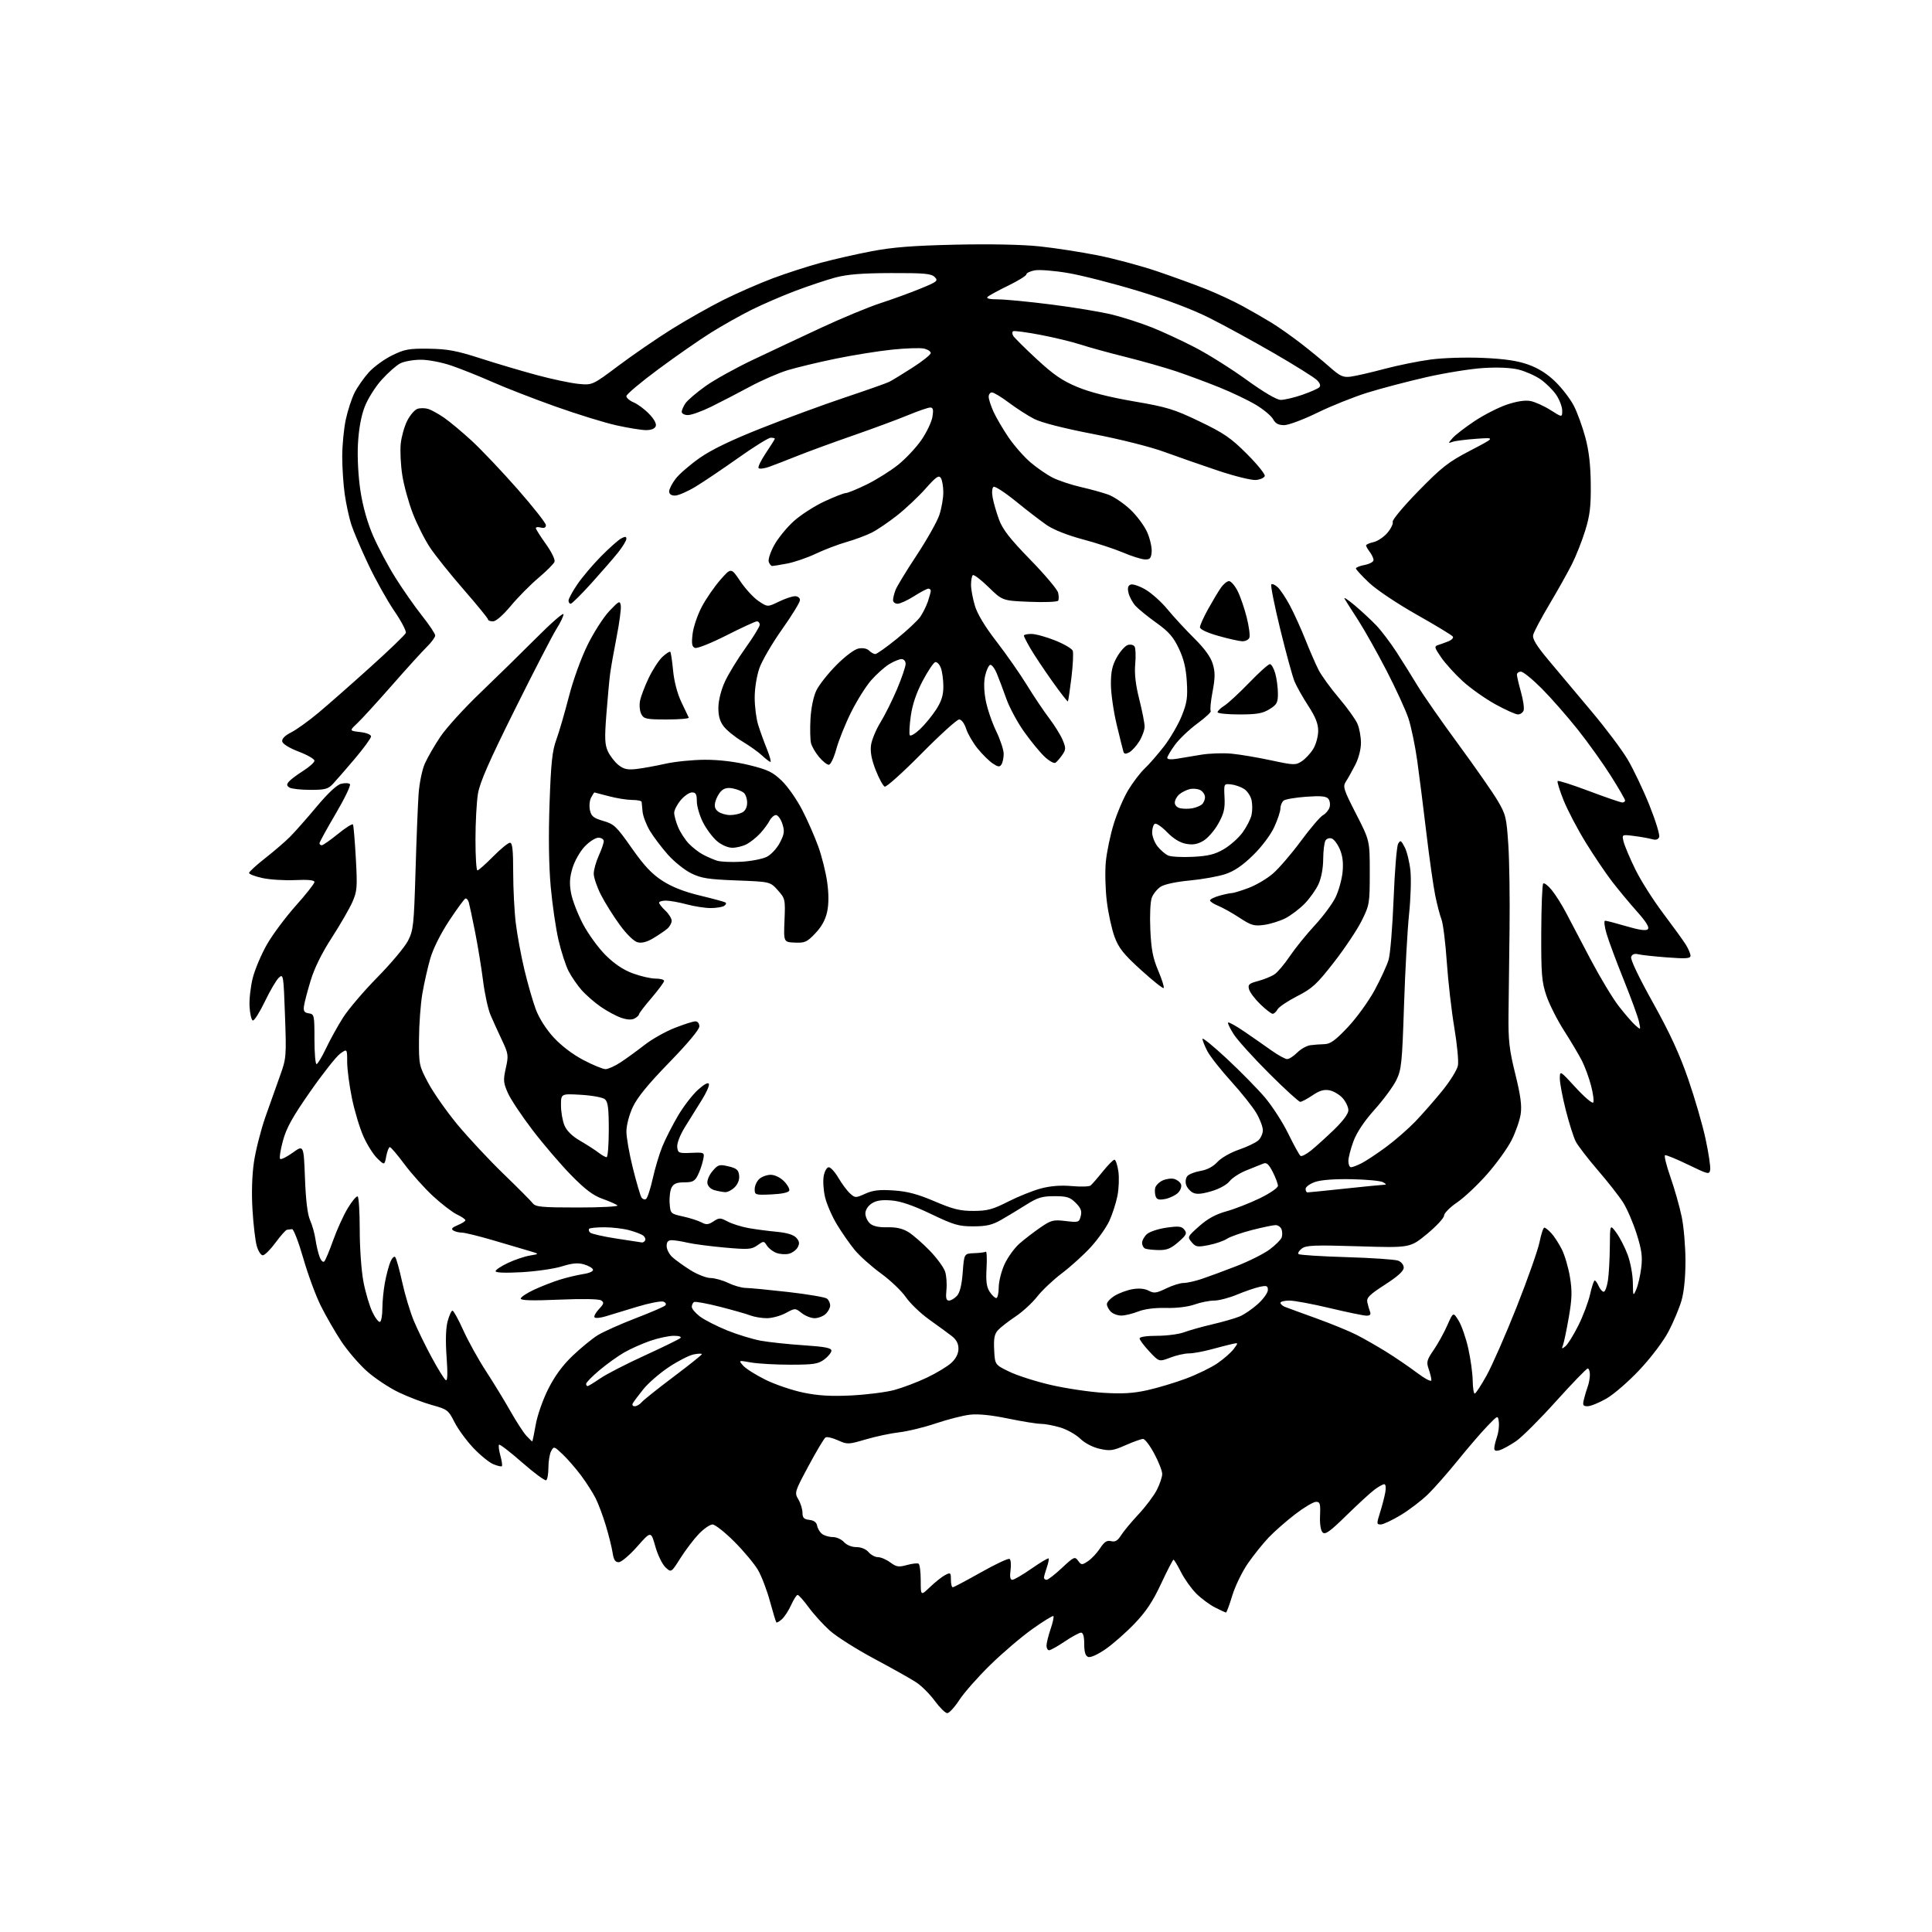 <?xml version="1.0" encoding="UTF-8" standalone="no"?>
<svg 
  version="1.1" 
  xmlns="http://www.w3.org/2000/svg" 
  xmlns:xlink="http://www.w3.org/1999/xlink" 
  xmlns:svg="http://www.w3.org/2000/svg"
  xmlns:rdf="http://www.w3.org/1999/02/22-rdf-syntax-ns#"
  xmlns:cc="http://creativecommons.org/ns#"
  xmlns:dc="http://purl.org/dc/elements/1.1/"
  viewBox="0 0 768 768"
  width="768"
  height="768"
>
<style>svg {background-color: white; }</style>"
<path stroke="none" fill="black" fill-rule="evenodd" d="M376.55,681.00C375.79,681.00 373.57,678.82 371.61,676.15C369.65,673.48 366.35,670.17 364.27,668.80C362.20,667.43 354.69,663.20 347.58,659.41C340.48,655.61 332.51,650.57 329.88,648.21C327.25,645.84 323.46,641.68 321.47,638.95C319.47,636.23 317.49,634.00 317.07,634.00C316.65,634.00 315.50,635.79 314.51,637.97C313.53,640.15 311.88,642.70 310.86,643.63C309.83,644.56 308.82,645.14 308.61,644.91C308.40,644.68 307.25,640.90 306.05,636.50C304.86,632.10 302.72,626.50 301.29,624.06C299.86,621.63 295.63,616.56 291.88,612.81C288.14,609.07 284.24,606.00 283.24,606.00C282.23,606.00 279.79,607.69 277.81,609.75C275.83,611.81 272.54,616.13 270.51,619.34C266.82,625.18 266.82,625.18 264.52,623.02C263.26,621.83 261.45,618.10 260.50,614.72C258.78,608.58 258.78,608.58 253.29,614.79C250.27,618.21 246.97,621.00 245.95,621.00C244.57,621.00 243.94,620.03 243.52,617.25C243.21,615.19 242.01,610.35 240.85,606.50C239.70,602.65 237.85,597.71 236.74,595.52C235.63,593.34 233.04,589.29 230.98,586.52C228.91,583.76 225.64,579.99 223.70,578.14C220.29,574.89 220.15,574.85 219.09,576.83C218.49,577.95 218.00,580.90 218.00,583.38C218.00,585.85 217.61,588.13 217.12,588.42C216.64,588.72 212.34,585.55 207.57,581.37C202.80,577.18 198.67,574.00 198.38,574.29C198.09,574.58 198.32,576.52 198.90,578.60C199.48,580.68 199.75,582.59 199.50,582.83C199.26,583.07 197.72,582.71 196.08,582.03C194.44,581.35 190.87,578.44 188.15,575.57C185.43,572.69 182.06,568.08 180.66,565.32C178.24,560.54 177.81,560.21 171.81,558.56C168.34,557.60 162.35,555.32 158.50,553.48C154.65,551.64 148.94,547.84 145.81,545.04C142.68,542.24 138.12,536.92 135.67,533.22C133.23,529.52 129.59,523.21 127.58,519.19C125.56,515.18 122.41,506.63 120.56,500.19C118.71,493.76 116.70,488.55 116.10,488.60C115.49,488.65 114.59,488.77 114.09,488.85C113.58,488.93 111.52,491.25 109.50,494.00C107.48,496.75 105.21,499.00 104.46,499.00C103.71,499.00 102.63,497.31 102.05,495.25C101.48,493.19 100.72,486.74 100.37,480.92C99.96,474.29 100.18,467.19 100.95,461.92C101.63,457.29 103.68,449.23 105.50,444.00C107.33,438.77 109.97,431.35 111.36,427.50C113.80,420.74 113.87,419.93 113.29,403.73C112.72,387.62 112.62,387.03 110.88,388.61C109.88,389.51 107.36,393.79 105.28,398.12C103.20,402.44 101.05,405.84 100.50,405.66C99.95,405.49 99.36,403.01 99.20,400.15C99.03,397.30 99.61,392.16 100.48,388.73C101.36,385.30 103.89,379.32 106.11,375.44C108.33,371.55 113.49,364.63 117.57,360.05C121.66,355.48 125.00,351.23 125.00,350.62C125.00,349.86 122.50,349.61 117.25,349.85C112.99,350.04 107.14,349.67 104.25,349.02C101.36,348.38 99.00,347.48 99.00,347.02C99.00,346.56 101.89,343.91 105.42,341.13C108.96,338.36 113.40,334.54 115.29,332.64C117.18,330.75 121.92,325.38 125.82,320.72C130.31,315.34 133.88,312.00 135.59,311.57C137.08,311.19 138.65,311.25 139.10,311.70C139.54,312.14 137.00,317.44 133.45,323.46C129.90,329.49 127.00,334.77 127.00,335.21C127.00,335.64 127.41,336.00 127.91,336.00C128.41,336.00 131.31,333.97 134.35,331.50C137.39,329.02 140.07,327.33 140.31,327.75C140.55,328.16 141.06,334.21 141.45,341.19C142.09,352.82 141.97,354.28 140.03,358.67C138.86,361.30 135.18,367.67 131.85,372.81C127.91,378.89 124.97,384.86 123.47,389.84C122.19,394.05 121.00,398.62 120.82,400.00C120.57,401.95 120.99,402.57 122.75,402.82C124.91,403.13 125.00,403.53 125.00,413.07C125.00,418.53 125.37,423.00 125.82,423.00C126.27,423.00 127.95,420.21 129.57,416.80C131.18,413.40 134.23,407.88 136.34,404.55C138.45,401.22 144.60,394.00 150.01,388.50C155.42,383.00 160.89,376.48 162.17,374.00C164.32,369.82 164.53,367.87 165.17,346.50C165.54,333.85 166.09,319.99 166.39,315.71C166.70,311.32 167.79,306.00 168.88,303.54C169.95,301.13 172.73,296.31 175.07,292.83C177.41,289.35 184.50,281.55 190.82,275.50C197.14,269.45 207.19,259.60 213.16,253.62C219.12,247.63 224.00,243.38 224.00,244.17C224.00,244.96 222.73,247.61 221.18,250.05C219.63,252.50 212.20,266.89 204.67,282.03C194.42,302.62 190.72,311.07 189.99,315.53C189.45,318.81 189.01,327.01 189.01,333.75C189.00,340.49 189.35,346.00 189.78,346.00C190.22,346.00 193.01,343.52 196.00,340.50C198.99,337.47 202.01,335.00 202.72,335.00C203.69,335.00 204.00,337.85 204.00,346.78C204.00,353.25 204.47,362.37 205.04,367.03C205.61,371.69 207.15,380.00 208.46,385.50C209.77,391.00 211.81,398.09 212.99,401.25C214.29,404.73 217.07,409.11 220.05,412.36C223.06,415.65 227.62,419.13 231.87,421.36C235.68,423.36 239.65,425.00 240.70,425.00C241.74,425.00 244.48,423.76 246.77,422.25C249.06,420.74 253.32,417.64 256.22,415.38C259.12,413.11 264.50,410.07 268.17,408.63C271.84,407.18 275.55,406.00 276.42,406.00C277.34,406.00 278.00,406.85 278.00,408.02C278.00,409.26 273.33,414.84 266.04,422.34C257.67,430.94 253.32,436.26 251.55,440.06C250.09,443.19 249.02,447.32 249.01,449.78C249.00,452.13 250.16,458.69 251.58,464.35C252.99,470.00 254.52,475.22 254.97,475.94C255.41,476.67 256.23,476.98 256.79,476.63C257.34,476.29 258.55,472.63 259.47,468.51C260.38,464.38 262.12,458.61 263.32,455.68C264.52,452.76 267.28,447.32 269.47,443.60C271.65,439.88 275.22,435.23 277.41,433.25C279.93,430.97 281.54,430.11 281.80,430.90C282.03,431.58 280.74,434.47 278.94,437.32C277.14,440.17 274.14,444.98 272.29,448.00C270.28,451.28 269.04,454.51 269.21,456.00C269.48,458.35 269.82,458.49 274.82,458.28C280.15,458.05 280.15,458.05 279.45,461.28C279.07,463.05 278.13,465.74 277.35,467.25C276.18,469.55 275.30,470.00 272.01,470.00C269.07,470.00 267.79,470.52 266.98,472.04C266.38,473.16 266.03,475.96 266.19,478.27C266.50,482.43 266.54,482.47 271.52,483.57C274.28,484.18 277.57,485.24 278.84,485.91C280.73,486.93 281.57,486.86 283.61,485.52C285.90,484.02 286.33,484.02 289.29,485.59C291.06,486.52 294.75,487.68 297.50,488.17C300.25,488.67 305.29,489.33 308.70,489.65C312.84,490.04 315.44,490.82 316.53,492.03C317.78,493.41 317.91,494.29 317.11,495.80C316.53,496.88 314.95,498.05 313.60,498.39C312.24,498.73 310.00,498.57 308.60,498.04C307.20,497.51 305.52,496.20 304.85,495.14C303.68,493.26 303.57,493.25 301.07,495.03C298.75,496.68 297.48,496.77 288.00,495.92C282.23,495.40 275.61,494.54 273.31,493.99C271.00,493.45 268.19,493.00 267.06,493.00C265.57,493.00 265.00,493.65 265.00,495.33C265.00,496.60 266.01,498.58 267.25,499.72C268.49,500.86 271.73,503.19 274.45,504.90C277.17,506.60 280.77,508.02 282.45,508.03C284.13,508.05 287.30,508.94 289.50,510.00C291.70,511.06 294.81,511.95 296.40,511.97C298.00,511.98 305.65,512.72 313.40,513.60C321.16,514.49 328.06,515.67 328.75,516.23C329.44,516.79 330.00,518.02 330.00,518.97C330.00,519.91 329.18,521.43 328.17,522.35C327.17,523.26 325.20,524.00 323.81,524.00C322.41,524.00 320.11,523.09 318.69,521.97C316.11,519.94 316.11,519.94 312.32,521.97C310.23,523.09 306.86,524.00 304.83,524.00C302.80,524.00 299.86,523.51 298.32,522.92C296.77,522.32 291.28,520.76 286.12,519.44C280.96,518.12 276.34,517.29 275.87,517.58C275.39,517.88 275.00,518.74 275.00,519.51C275.00,520.27 276.46,522.00 278.25,523.34C280.04,524.69 284.88,527.16 289.00,528.84C293.12,530.51 299.20,532.37 302.50,532.97C305.80,533.56 313.45,534.37 319.50,534.77C327.88,535.33 330.50,535.83 330.50,536.89C330.50,537.66 329.23,539.23 327.69,540.38C325.24,542.21 323.48,542.48 314.19,542.49C308.31,542.49 301.25,542.09 298.50,541.60C293.50,540.70 293.50,540.70 295.44,542.89C296.51,544.09 300.56,546.64 304.44,548.54C308.32,550.44 315.10,552.73 319.50,553.62C325.37,554.82 330.43,555.11 338.50,554.71C344.55,554.40 352.20,553.43 355.50,552.55C358.80,551.66 364.65,549.44 368.50,547.61C372.35,545.78 376.74,543.11 378.25,541.69C380.05,539.99 381.00,538.07 381.00,536.12C381.00,534.06 380.16,532.50 378.25,531.03C376.74,529.87 372.73,526.94 369.35,524.53C365.97,522.12 361.81,518.13 360.11,515.67C358.42,513.20 353.94,508.93 350.16,506.18C346.38,503.43 341.67,499.22 339.70,496.81C337.73,494.41 334.56,489.84 332.65,486.68C330.74,483.51 328.64,478.67 327.98,475.93C327.33,473.19 327.08,469.38 327.44,467.47C327.80,465.53 328.69,464.00 329.45,464.00C330.20,464.00 331.93,465.91 333.30,468.25C334.67,470.59 336.74,473.36 337.89,474.40C339.93,476.25 340.12,476.25 343.96,474.52C347.02,473.14 349.57,472.84 355.21,473.22C360.69,473.58 364.74,474.66 371.50,477.54C378.89,480.70 381.66,481.38 387.00,481.36C392.49,481.35 394.63,480.77 400.75,477.66C404.74,475.63 410.59,473.29 413.75,472.44C417.60,471.42 421.65,471.10 426.00,471.48C429.57,471.80 432.95,471.71 433.50,471.28C434.05,470.85 436.22,468.36 438.32,465.75C440.42,463.14 442.53,461.00 443.01,461.00C443.49,461.00 444.19,463.06 444.56,465.57C444.94,468.08 444.77,472.54 444.18,475.46C443.59,478.39 442.12,482.90 440.91,485.48C439.69,488.05 436.42,492.66 433.63,495.72C430.83,498.78 425.68,503.45 422.18,506.10C418.67,508.75 414.22,512.96 412.28,515.44C410.34,517.93 406.45,521.50 403.63,523.37C400.81,525.25 397.69,527.68 396.70,528.78C395.30,530.33 394.96,532.09 395.20,536.64C395.50,542.50 395.50,542.50 401.22,545.27C404.36,546.80 411.79,549.17 417.72,550.54C423.65,551.91 433.03,553.31 438.57,553.66C446.17,554.13 450.47,553.87 456.10,552.62C460.21,551.71 467.12,549.63 471.46,548.01C475.80,546.39 481.42,543.66 483.93,541.94C486.44,540.22 489.36,537.66 490.41,536.26C492.31,533.71 492.31,533.71 489.91,534.23C488.58,534.52 484.82,535.49 481.54,536.38C478.26,537.27 474.23,538.00 472.57,538.00C470.92,538.00 467.58,538.76 465.15,539.69C460.74,541.37 460.74,541.37 456.87,537.22C454.74,534.94 453.00,532.61 453.00,532.04C453.00,531.42 455.82,531.00 459.98,531.00C463.82,531.00 468.66,530.36 470.73,529.58C472.80,528.81 477.88,527.38 482.00,526.42C486.12,525.46 490.97,524.06 492.77,523.31C494.57,522.57 497.83,520.34 500.02,518.36C502.21,516.38 504.00,513.88 504.00,512.80C504.00,511.11 503.55,510.94 500.75,511.54C498.96,511.92 494.93,513.30 491.78,514.61C488.63,515.93 484.53,517.00 482.66,517.00C480.78,517.00 477.28,517.70 474.88,518.55C472.24,519.49 467.72,520.04 463.50,519.93C459.09,519.82 455.02,520.34 452.50,521.33C450.30,522.20 447.29,522.93 445.82,522.96C444.35,522.98 442.44,522.29 441.57,521.43C440.71,520.56 440.00,519.21 440.00,518.41C440.00,517.62 441.42,516.10 443.17,515.05C444.91,513.99 448.11,512.82 450.28,512.45C452.81,512.03 455.10,512.25 456.64,513.08C458.73,514.19 459.67,514.07 463.56,512.18C466.03,510.98 469.15,510.00 470.49,510.00C471.83,510.00 475.08,509.28 477.72,508.39C480.35,507.51 486.55,505.22 491.50,503.30C496.45,501.38 502.40,498.39 504.73,496.66C507.05,494.92 509.20,492.78 509.50,491.89C509.80,491.01 509.76,489.54 509.42,488.64C509.07,487.74 508.01,487.00 507.05,487.00C506.10,487.00 501.89,487.88 497.70,488.95C493.52,490.02 489.03,491.59 487.73,492.44C486.43,493.30 483.14,494.42 480.43,494.95C475.99,495.82 475.32,495.70 473.71,493.80C471.95,491.72 472.01,491.60 476.71,487.42C480.07,484.44 483.29,482.68 487.50,481.52C490.80,480.61 496.76,478.28 500.75,476.35C504.81,474.38 508.00,472.19 508.00,471.37C508.00,470.57 507.07,468.10 505.94,465.88C504.36,462.79 503.48,462.00 502.19,462.54C501.26,462.94 498.30,464.12 495.60,465.18C492.91,466.24 489.84,468.20 488.79,469.54C487.66,470.98 484.66,472.63 481.48,473.55C477.51,474.70 475.57,474.84 474.11,474.06C473.02,473.48 471.84,472.08 471.49,470.95C471.13,469.83 471.35,468.29 471.97,467.53C472.60,466.77 474.96,465.84 477.22,465.46C479.86,465.02 482.25,463.75 483.94,461.91C485.40,460.30 489.14,458.16 492.46,457.02C495.70,455.90 499.18,454.24 500.18,453.34C501.18,452.43 502.00,450.60 502.00,449.27C502.00,447.94 500.84,444.88 499.42,442.46C498.00,440.04 493.46,434.33 489.33,429.78C485.20,425.23 480.96,419.83 479.91,417.79C478.86,415.75 478.00,413.57 478.00,412.95C478.00,412.34 482.39,415.92 487.75,420.91C493.11,425.91 499.89,432.81 502.82,436.25C505.74,439.69 509.94,446.21 512.15,450.74C514.36,455.27 516.54,459.21 517.00,459.50C517.46,459.78 519.33,458.81 521.17,457.33C523.00,455.86 527.09,452.16 530.25,449.11C533.87,445.62 536.00,442.74 536.00,441.34C536.00,440.11 534.99,437.96 533.75,436.55C532.51,435.15 530.15,433.74 528.50,433.42C526.28,433.00 524.52,433.52 521.71,435.43C519.62,436.84 517.44,438.00 516.86,438.00C516.29,438.00 510.74,432.94 504.54,426.75C498.34,420.56 492.01,413.58 490.49,411.23C488.96,408.88 487.93,406.74 488.19,406.48C488.46,406.21 491.34,407.81 494.59,410.03C497.84,412.25 502.69,415.62 505.36,417.53C508.04,419.44 510.87,421.00 511.66,421.00C512.45,421.00 514.25,419.84 515.67,418.42C517.09,417.00 519.43,415.68 520.88,415.49C522.32,415.29 524.85,415.11 526.49,415.07C528.84,415.01 530.83,413.57 535.80,408.30C539.28,404.61 544.07,397.98 546.47,393.55C548.86,389.12 551.35,383.70 552.00,381.50C552.65,379.30 553.54,368.44 553.98,357.37C554.41,346.29 555.22,336.43 555.77,335.44C556.67,333.85 556.94,333.99 558.40,336.80C559.29,338.53 560.31,342.70 560.66,346.07C561.02,349.43 560.77,357.20 560.13,363.34C559.48,369.48 558.58,385.81 558.12,399.62C557.37,422.55 557.11,425.15 555.09,429.32C553.87,431.83 550.00,437.10 546.48,441.02C542.36,445.62 539.36,450.09 538.04,453.61C536.92,456.62 536.00,460.18 536.00,461.54C536.00,462.89 536.47,464.00 537.05,464.00C537.63,464.00 539.54,463.27 541.30,462.37C543.06,461.48 547.42,458.58 551.00,455.94C554.58,453.30 559.80,448.74 562.61,445.82C565.42,442.89 570.26,437.38 573.35,433.57C576.45,429.76 579.24,425.25 579.55,423.56C579.87,421.87 579.22,415.09 578.11,408.49C577.00,401.90 575.66,390.20 575.13,382.50C574.60,374.80 573.66,367.16 573.02,365.52C572.39,363.89 571.27,359.61 570.54,356.02C569.80,352.44 568.23,341.40 567.05,331.50C565.88,321.60 564.23,308.56 563.39,302.51C562.55,296.47 560.96,288.82 559.86,285.51C558.75,282.21 554.82,273.65 551.12,266.49C547.42,259.34 542.35,250.34 539.87,246.49C537.38,242.65 534.95,238.82 534.47,238.00C533.99,237.18 535.82,238.37 538.55,240.66C541.27,242.96 545.14,246.56 547.15,248.66C549.15,250.77 552.75,255.53 555.15,259.23C557.54,262.93 561.30,268.94 563.50,272.59C565.70,276.24 572.98,286.70 579.69,295.82C586.39,304.95 593.44,315.05 595.34,318.28C598.57,323.73 598.86,324.95 599.58,335.82C600.00,342.24 600.22,357.18 600.07,369.00C599.93,380.82 599.74,396.12 599.66,403.00C599.54,413.66 599.94,417.18 602.35,426.93C604.46,435.46 605.00,439.51 604.49,442.89C604.12,445.39 602.49,450.04 600.88,453.24C599.27,456.43 594.87,462.54 591.11,466.80C587.35,471.07 581.98,476.12 579.16,478.03C576.35,479.94 574.04,482.28 574.03,483.23C574.01,484.18 570.97,487.45 567.27,490.51C560.54,496.06 560.54,496.06 540.02,495.42C522.50,494.88 519.21,495.01 517.50,496.31C516.40,497.15 515.81,498.14 516.18,498.51C516.55,498.88 525.10,499.43 535.18,499.73C545.25,500.03 554.51,500.66 555.75,501.12C557.03,501.59 558.00,502.79 558.00,503.91C558.00,505.25 555.64,507.39 550.53,510.68C544.37,514.66 543.15,515.88 543.53,517.66C543.78,518.84 544.27,520.53 544.60,521.41C545.04,522.54 544.63,523.00 543.21,523.00C542.11,523.00 535.57,521.65 528.66,520.00C521.76,518.35 514.51,517.00 512.55,517.00C510.60,517.00 509.00,517.40 509.00,517.89C509.00,518.38 509.79,519.10 510.75,519.49C511.71,519.87 517.30,521.92 523.16,524.03C529.03,526.15 536.23,529.09 539.16,530.58C542.10,532.07 547.42,535.11 551.00,537.33C554.58,539.55 560.09,543.31 563.25,545.68C566.59,548.18 569.00,549.42 569.00,548.64C569.00,547.90 568.51,545.90 567.92,544.20C566.96,541.44 567.18,540.60 569.89,536.66C571.57,534.22 574.01,529.81 575.31,526.86C577.68,521.50 577.68,521.50 579.83,524.99C581.01,526.91 582.73,531.86 583.65,535.99C584.58,540.12 585.37,545.86 585.42,548.74C585.46,551.63 585.82,553.99 586.22,553.99C586.61,554.00 588.74,550.74 590.96,546.75C593.17,542.76 598.55,530.50 602.91,519.50C607.27,508.50 611.35,496.91 611.99,493.75C612.62,490.59 613.48,488.00 613.90,488.00C614.31,488.00 615.58,489.01 616.71,490.25C617.85,491.49 619.71,494.37 620.86,496.66C622.01,498.95 623.46,503.90 624.08,507.66C624.99,513.22 624.91,516.20 623.63,523.60C622.76,528.61 621.73,533.56 621.34,534.60C620.71,536.27 620.82,536.34 622.30,535.14C623.22,534.39 625.52,530.68 627.41,526.91C629.30,523.13 631.40,517.55 632.08,514.52C632.76,511.48 633.59,509.00 633.92,509.00C634.25,509.00 634.97,510.01 635.51,511.25C636.06,512.49 636.95,513.50 637.50,513.50C638.05,513.50 638.80,511.48 639.18,509.00C639.55,506.52 639.89,500.48 639.93,495.56C640.00,486.61 640.00,486.61 642.50,490.00C643.88,491.87 645.90,495.80 647.00,498.73C648.10,501.67 649.04,506.65 649.08,509.79C649.16,515.37 649.19,515.43 650.46,512.50C651.17,510.85 652.05,507.00 652.42,503.95C652.96,499.49 652.60,496.83 650.58,490.45C649.20,486.08 646.78,480.48 645.21,478.00C643.63,475.52 639.11,469.75 635.15,465.17C631.20,460.58 627.26,455.46 626.39,453.79C625.53,452.12 623.74,446.48 622.41,441.25C621.09,436.02 620.02,430.34 620.05,428.62C620.09,425.51 620.11,425.52 626.41,432.38C629.88,436.16 633.00,438.80 633.34,438.26C633.68,437.71 633.29,434.71 632.48,431.60C631.67,428.49 630.05,424.04 628.87,421.72C627.69,419.40 624.49,414.00 621.75,409.72C619.01,405.45 615.84,399.15 614.69,395.72C612.86,390.26 612.62,387.20 612.67,370.71C612.71,360.38 613.06,351.61 613.45,351.22C613.84,350.83 615.37,352.00 616.85,353.82C618.34,355.64 620.89,359.69 622.52,362.81C624.16,365.94 628.54,374.29 632.27,381.36C636.00,388.43 641.01,396.76 643.40,399.86C645.80,402.96 648.77,406.40 650.00,407.50C652.25,409.50 652.25,409.50 651.51,406.09C651.10,404.21 648.39,396.79 645.49,389.59C642.59,382.39 639.51,374.14 638.66,371.25C637.78,368.27 637.53,366.00 638.07,366.00C638.61,366.00 642.41,366.99 646.52,368.20C651.68,369.72 654.32,370.08 655.03,369.37C655.75,368.65 654.42,366.48 650.75,362.37C647.82,359.09 643.36,353.71 640.83,350.43C638.30,347.14 633.58,340.15 630.34,334.89C627.10,329.62 623.15,322.10 621.56,318.15C619.98,314.21 618.91,310.76 619.19,310.47C619.48,310.19 625.12,311.99 631.73,314.48C638.34,316.97 644.26,319.00 644.87,319.00C645.49,319.00 646.00,318.64 646.00,318.20C646.00,317.75 643.46,313.37 640.36,308.45C637.26,303.53 631.33,295.23 627.17,290.00C623.01,284.77 616.60,277.46 612.91,273.75C609.22,270.04 605.49,267.00 604.60,267.00C603.72,267.00 603.00,267.53 603.00,268.18C603.00,268.84 603.73,271.97 604.62,275.15C605.51,278.33 605.98,281.62 605.65,282.46C605.33,283.31 604.32,284.00 603.40,284.00C602.49,284.00 598.43,282.17 594.38,279.94C590.33,277.70 584.51,273.58 581.45,270.78C578.39,267.99 574.54,263.73 572.89,261.34C570.17,257.38 570.06,256.93 571.69,256.41C572.69,256.09 574.54,255.42 575.81,254.91C577.07,254.41 577.85,253.57 577.53,253.05C577.21,252.53 570.77,248.63 563.23,244.37C555.50,240.01 547.20,234.46 544.25,231.67C541.36,228.94 539.00,226.38 539.00,225.97C539.00,225.56 540.58,224.93 542.50,224.57C544.42,224.20 546.00,223.34 546.00,222.65C546.00,221.95 545.34,220.51 544.53,219.44C543.72,218.37 543.05,217.20 543.03,216.83C543.01,216.46 544.34,215.87 545.97,215.51C547.61,215.15 550.11,213.47 551.53,211.79C552.95,210.10 553.89,208.14 553.62,207.44C553.35,206.74 557.93,201.24 563.81,195.23C573.18,185.65 575.74,183.65 584.50,179.09C594.50,173.88 594.50,173.88 586.90,174.42C582.72,174.71 578.44,175.26 577.40,175.64C575.57,176.31 575.58,176.25 577.46,174.10C578.55,172.87 582.47,169.85 586.18,167.38C589.89,164.91 595.66,161.97 599.00,160.84C602.93,159.52 606.23,159.01 608.36,159.41C610.17,159.75 613.75,161.36 616.32,162.99C621.00,165.96 621.00,165.96 621.00,163.21C621.00,161.70 619.92,158.88 618.61,156.94C617.29,155.00 614.48,152.23 612.36,150.77C610.24,149.31 606.32,147.58 603.66,146.92C600.63,146.17 595.39,145.93 589.66,146.29C584.62,146.61 574.42,148.24 567.00,149.93C559.58,151.62 549.05,154.39 543.60,156.08C538.16,157.77 529.18,161.37 523.65,164.07C518.12,166.78 512.19,169.00 510.47,169.00C508.21,169.00 506.99,168.35 506.09,166.66C505.40,165.37 502.36,162.82 499.34,160.99C496.31,159.16 489.71,156.00 484.67,153.97C479.63,151.94 471.90,149.07 467.50,147.59C463.10,146.12 454.10,143.56 447.50,141.91C440.90,140.27 432.78,138.03 429.46,136.95C426.14,135.86 418.94,134.13 413.46,133.09C407.98,132.05 403.16,131.41 402.74,131.67C402.32,131.92 402.32,132.73 402.74,133.46C403.16,134.19 407.35,138.36 412.06,142.72C418.80,148.96 422.24,151.33 428.24,153.83C433.21,155.90 440.98,157.88 450.67,159.54C463.94,161.81 466.70,162.66 476.85,167.53C486.55,172.19 489.30,174.07 495.69,180.47C499.81,184.59 502.99,188.53 502.76,189.23C502.53,189.93 500.97,190.64 499.29,190.80C497.61,190.97 490.89,189.33 484.37,187.15C477.84,184.97 468.19,181.60 462.91,179.67C457.36,177.63 445.41,174.62 434.52,172.52C422.77,170.25 413.99,168.00 411.11,166.53C408.57,165.23 404.06,162.33 401.07,160.08C398.08,157.84 395.05,156.00 394.32,156.00C393.59,156.00 393.01,156.79 393.02,157.75C393.03,158.71 393.90,161.39 394.95,163.70C396.00,166.01 398.67,170.57 400.89,173.84C403.11,177.11 407.04,181.58 409.62,183.79C412.19,185.99 416.21,188.75 418.53,189.91C420.86,191.07 425.85,192.73 429.63,193.60C433.41,194.46 438.30,195.81 440.50,196.60C442.70,197.38 446.66,200.05 449.29,202.52C451.92,204.99 454.98,209.13 456.09,211.71C457.19,214.28 457.96,217.77 457.80,219.45C457.55,222.00 457.09,222.48 455.00,222.37C453.62,222.29 449.74,221.06 446.37,219.62C442.99,218.19 435.80,215.83 430.38,214.39C424.34,212.78 418.80,210.58 416.07,208.71C413.63,207.02 408.10,202.78 403.80,199.27C399.49,195.77 395.51,193.18 394.95,193.53C394.36,193.90 394.21,195.68 394.60,197.83C394.97,199.85 396.11,203.79 397.14,206.58C398.58,210.47 401.48,214.20 409.52,222.45C415.30,228.38 420.28,234.28 420.60,235.56C420.93,236.84 420.94,238.29 420.64,238.78C420.33,239.27 415.23,239.48 409.29,239.23C398.50,238.79 398.50,238.79 392.94,233.37C389.89,230.39 387.08,228.26 386.69,228.64C386.31,229.02 386.00,230.75 386.00,232.49C386.00,234.22 386.68,237.93 387.52,240.74C388.50,244.05 391.52,249.07 396.14,255.04C400.04,260.09 405.49,267.89 408.24,272.37C410.99,276.84 414.97,282.77 417.09,285.55C419.20,288.33 421.60,292.20 422.42,294.15C423.75,297.34 423.74,297.94 422.26,300.10C421.35,301.42 420.14,302.82 419.56,303.21C418.99,303.60 417.00,302.48 415.15,300.71C413.29,298.94 409.64,294.48 407.03,290.79C404.41,287.09 401.27,281.24 400.04,277.79C398.82,274.33 397.11,269.80 396.24,267.72C395.38,265.64 394.19,264.10 393.60,264.30C393.02,264.49 392.13,266.39 391.63,268.51C391.04,271.00 391.11,274.48 391.82,278.33C392.43,281.61 394.30,287.13 395.97,290.58C397.64,294.04 398.99,298.14 398.98,299.69C398.98,301.23 398.58,303.11 398.11,303.86C397.40,304.97 396.80,304.92 394.68,303.53C393.27,302.60 390.58,299.97 388.71,297.67C386.83,295.38 384.75,291.81 384.07,289.75C383.35,287.53 382.20,286.00 381.27,286.00C380.41,286.00 373.67,292.11 366.29,299.58C358.91,307.05 352.34,312.96 351.69,312.70C351.04,312.44 349.43,309.50 348.11,306.15C346.46,301.95 345.89,298.89 346.24,296.25C346.52,294.15 348.21,290.07 349.98,287.18C351.76,284.29 354.74,278.31 356.61,273.89C358.47,269.46 360.00,264.98 360.00,263.92C360.00,262.81 359.31,262.00 358.37,262.00C357.47,262.00 355.23,262.93 353.40,264.06C351.56,265.20 348.36,268.07 346.28,270.44C344.20,272.81 340.63,278.52 338.33,283.12C336.04,287.73 333.39,294.31 332.45,297.75C331.49,301.27 330.18,304.00 329.46,304.00C328.75,304.00 327.01,302.62 325.59,300.92C324.16,299.23 322.73,296.75 322.39,295.42C322.06,294.09 321.96,289.73 322.18,285.75C322.42,281.43 323.36,276.88 324.50,274.50C325.55,272.30 329.13,267.76 332.45,264.41C336.01,260.83 339.65,258.10 341.31,257.79C343.00,257.47 344.66,257.80 345.49,258.63C346.24,259.38 347.34,260.00 347.94,260.00C348.53,260.00 352.37,257.28 356.47,253.96C360.57,250.64 364.77,246.70 365.81,245.21C366.85,243.72 368.21,240.97 368.85,239.10C369.48,237.23 370.00,235.32 370.00,234.85C370.00,234.38 369.57,234.00 369.03,234.00C368.50,234.00 365.94,235.35 363.34,237.00C360.74,238.65 357.80,240.00 356.80,240.00C355.81,240.00 355.00,239.35 355.00,238.57C355.00,237.78 355.44,235.97 355.98,234.54C356.52,233.12 360.30,226.90 364.38,220.73C368.46,214.55 372.52,207.35 373.40,204.72C374.28,202.08 374.99,198.03 374.98,195.72C374.98,193.40 374.53,190.82 373.99,190.00C373.19,188.78 372.08,189.55 367.98,194.18C365.21,197.31 360.15,202.09 356.73,204.80C353.30,207.51 348.70,210.64 346.50,211.74C344.30,212.84 339.80,214.52 336.50,215.46C333.20,216.40 327.73,218.49 324.34,220.09C320.95,221.70 315.82,223.46 312.95,224.01C310.08,224.55 307.39,225.00 306.97,225.00C306.55,225.00 305.94,224.28 305.60,223.40C305.26,222.52 306.20,219.56 307.71,216.80C309.20,214.05 312.69,209.75 315.46,207.24C318.23,204.73 323.73,201.18 327.68,199.34C331.64,197.50 335.47,196.00 336.21,196.00C336.95,196.00 340.69,194.47 344.53,192.59C348.36,190.71 353.98,187.19 357.01,184.77C360.04,182.34 364.21,177.89 366.29,174.87C368.36,171.86 370.33,167.73 370.66,165.70C371.13,162.82 370.93,162.00 369.77,162.00C368.95,162.00 364.95,163.38 360.89,165.06C356.82,166.74 347.05,170.36 339.17,173.10C331.29,175.84 321.39,179.46 317.17,181.15C312.95,182.84 307.82,184.82 305.78,185.56C303.73,186.29 301.82,186.51 301.53,186.04C301.24,185.58 302.58,182.86 304.50,180.00C306.43,177.14 308.00,174.62 308.00,174.40C308.00,174.18 307.27,174.00 306.39,174.00C305.50,174.00 299.68,177.62 293.45,182.04C287.21,186.46 279.53,191.63 276.37,193.54C273.20,195.44 269.58,197.00 268.31,197.00C266.83,197.00 266.00,196.41 266.00,195.34C266.00,194.43 267.16,192.17 268.57,190.32C269.98,188.47 274.26,184.76 278.08,182.08C282.86,178.73 290.59,174.99 302.77,170.17C312.52,166.30 327.48,160.81 336.00,157.96C344.52,155.11 352.40,152.33 353.50,151.78C354.60,151.23 358.76,148.69 362.74,146.14C366.72,143.59 369.98,140.97 369.99,140.33C369.99,139.69 368.76,138.89 367.25,138.56C365.74,138.23 360.02,138.42 354.55,138.99C349.08,139.56 339.00,141.18 332.16,142.59C325.31,144.00 316.74,146.06 313.11,147.16C309.47,148.26 302.68,151.23 298.00,153.76C293.32,156.28 286.45,159.84 282.72,161.67C279.00,163.50 274.83,165.00 273.47,165.00C272.11,165.00 271.00,164.43 271.00,163.72C271.00,163.02 271.69,161.45 272.54,160.24C273.39,159.03 276.95,155.99 280.46,153.49C283.97,150.99 292.39,146.31 299.17,143.09C305.95,139.87 318.25,134.09 326.50,130.25C334.75,126.41 345.32,122.03 350.00,120.51C354.68,119.00 361.80,116.40 365.84,114.75C372.60,111.98 373.04,111.62 371.55,110.12C370.18,108.76 367.41,108.51 354.21,108.55C342.55,108.59 336.83,109.05 332.00,110.34C328.43,111.30 321.23,113.71 316.00,115.69C310.77,117.67 302.95,121.06 298.60,123.23C294.26,125.40 287.06,129.45 282.60,132.24C278.15,135.02 268.76,141.55 261.75,146.74C254.74,151.93 249.00,156.75 249.00,157.46C249.00,158.18 250.29,159.29 251.87,159.95C253.45,160.60 256.21,162.65 258.00,164.50C260.04,166.60 261.04,168.46 260.66,169.43C260.28,170.42 258.85,170.99 256.78,170.98C254.98,170.97 249.68,170.11 245.00,169.07C240.32,168.03 229.44,164.67 220.82,161.60C212.19,158.53 200.94,154.16 195.82,151.89C190.69,149.62 183.38,146.69 179.57,145.38C175.64,144.03 170.33,143.00 167.28,143.00C164.32,143.00 160.63,143.66 159.08,144.46C157.53,145.26 154.20,148.21 151.68,151.01C149.14,153.84 146.14,158.63 144.94,161.80C143.53,165.49 142.60,170.67 142.29,176.50C142.01,181.86 142.41,189.39 143.28,195.12C144.23,201.31 146.01,207.66 148.28,212.91C150.23,217.41 154.22,224.92 157.16,229.60C160.10,234.29 164.86,241.10 167.75,244.74C170.64,248.38 173.00,251.92 173.00,252.62C173.00,253.31 171.49,255.36 169.63,257.19C167.78,259.01 161.53,265.90 155.74,272.50C149.95,279.10 143.78,285.85 142.03,287.50C138.84,290.50 138.84,290.50 143.17,291.00C145.69,291.29 147.50,292.02 147.50,292.75C147.50,293.43 144.57,297.44 141.00,301.66C137.43,305.87 133.51,310.38 132.30,311.66C130.40,313.67 129.13,314.00 123.30,313.98C119.56,313.98 115.85,313.56 115.06,313.06C113.94,312.35 113.89,311.84 114.82,310.72C115.47,309.93 118.03,308.01 120.50,306.44C122.98,304.88 125.00,303.06 125.00,302.39C125.00,301.72 122.19,300.10 118.75,298.79C115.05,297.38 112.38,295.73 112.19,294.76C111.98,293.68 113.23,292.41 115.77,291.12C117.91,290.03 122.79,286.52 126.61,283.32C130.43,280.12 139.69,271.98 147.18,265.22C154.68,258.47 161.04,252.35 161.32,251.62C161.60,250.89 159.54,246.96 156.76,242.90C153.97,238.83 149.34,230.55 146.47,224.50C143.60,218.45 140.53,211.25 139.64,208.50C138.76,205.75 137.59,200.35 137.04,196.50C136.49,192.65 136.04,185.90 136.04,181.50C136.04,177.10 136.67,170.51 137.44,166.86C138.22,163.20 139.80,158.34 140.97,156.06C142.13,153.78 144.68,150.14 146.63,147.98C148.58,145.83 152.73,142.81 155.84,141.28C160.85,138.82 162.54,138.51 170.50,138.62C177.93,138.73 181.51,139.40 191.00,142.46C197.32,144.50 207.44,147.50 213.47,149.12C219.51,150.75 226.93,152.31 229.97,152.60C235.50,153.13 235.50,153.13 246.00,145.26C251.78,140.94 261.27,134.42 267.09,130.79C272.92,127.15 282.14,121.94 287.59,119.21C293.04,116.49 301.90,112.61 307.28,110.60C312.66,108.59 321.21,105.83 326.28,104.46C331.35,103.09 340.45,101.02 346.50,99.87C354.80,98.28 362.95,97.64 379.76,97.26C393.42,96.95 406.32,97.21 413.17,97.93C419.31,98.57 429.77,100.19 436.42,101.52C443.06,102.85 453.68,105.70 460.00,107.85C466.32,110.00 475.10,113.19 479.50,114.95C483.90,116.71 490.43,119.74 494.00,121.70C497.57,123.65 502.75,126.63 505.50,128.32C508.25,130.01 513.42,133.65 517.00,136.41C520.58,139.17 525.73,143.39 528.45,145.80C532.75,149.59 533.88,150.11 536.95,149.72C538.90,149.46 544.87,148.10 550.21,146.67C555.55,145.25 563.87,143.56 568.70,142.92C573.67,142.25 582.68,141.98 589.49,142.27C598.14,142.65 603.18,143.39 607.50,144.93C611.56,146.38 615.05,148.58 618.33,151.78C620.99,154.38 624.28,158.68 625.65,161.35C627.01,164.01 629.06,169.64 630.19,173.85C631.63,179.20 632.28,184.81 632.35,192.50C632.44,201.40 632.01,204.93 630.13,210.96C628.86,215.07 626.48,221.07 624.85,224.30C623.22,227.53 619.21,234.68 615.94,240.19C612.66,245.70 609.75,251.18 609.47,252.36C609.08,253.95 610.68,256.57 615.73,262.62C619.45,267.09 627.07,276.16 632.66,282.79C638.24,289.41 644.70,298.01 647.00,301.88C649.30,305.76 653.20,313.94 655.66,320.07C658.12,326.20 659.87,331.89 659.55,332.72C659.16,333.74 658.25,334.02 656.74,333.59C655.51,333.24 652.30,332.66 649.60,332.32C644.70,331.69 644.70,331.69 645.41,334.59C645.80,336.19 647.87,341.10 650.02,345.50C652.16,349.90 657.14,357.77 661.09,363.00C665.03,368.23 669.10,373.85 670.13,375.50C671.15,377.15 671.99,379.13 672.00,379.89C672.00,381.03 670.32,381.16 662.75,380.59C657.66,380.21 652.49,379.65 651.26,379.34C649.76,378.97 648.82,379.31 648.41,380.37C648.04,381.34 651.41,388.42 657.06,398.55C663.74,410.54 667.64,418.97 671.08,428.93C673.70,436.51 676.82,447.24 678.00,452.78C679.19,458.32 680.01,463.80 679.83,464.96C679.51,466.98 679.16,466.90 671.10,463.00C666.49,460.76 662.34,459.06 661.89,459.22C661.44,459.37 662.41,463.31 664.04,467.96C665.67,472.61 667.68,479.68 668.50,483.67C669.33,487.65 670.00,495.58 670.00,501.28C670.00,507.83 669.41,513.63 668.40,517.07C667.53,520.06 665.23,525.52 663.30,529.22C661.27,533.10 656.44,539.51 651.85,544.42C647.48,549.09 641.51,554.28 638.58,555.95C635.65,557.63 632.29,559.00 631.11,559.00C629.27,559.00 629.06,558.60 629.63,556.25C629.99,554.74 630.68,552.46 631.15,551.18C631.62,549.91 632.00,547.77 632.00,546.43C632.00,545.10 631.61,544.00 631.14,544.00C630.67,544.00 625.02,549.85 618.58,556.99C612.15,564.14 604.99,571.28 602.69,572.86C600.39,574.43 597.49,576.04 596.25,576.43C594.64,576.93 594.00,576.73 594.00,575.72C594.00,574.94 594.48,572.91 595.07,571.22C595.66,569.53 595.99,566.87 595.81,565.32C595.47,562.50 595.47,562.50 591.14,567.00C588.76,569.48 583.53,575.55 579.53,580.50C575.53,585.45 570.18,591.52 567.65,594.00C565.12,596.47 560.26,600.18 556.85,602.25C553.43,604.31 549.84,606.00 548.87,606.00C547.21,606.00 547.19,605.69 548.59,601.25C549.41,598.64 550.35,595.04 550.67,593.25C551.01,591.36 550.84,590.00 550.27,590.00C549.72,590.00 547.97,590.97 546.38,592.16C544.80,593.34 539.79,597.94 535.26,602.37C528.63,608.87 526.78,610.18 525.76,609.16C524.99,608.38 524.59,605.80 524.74,602.45C524.94,597.74 524.73,597.00 523.14,597.00C522.13,597.00 518.42,599.20 514.90,601.89C511.38,604.59 506.63,608.75 504.35,611.14C502.06,613.54 498.33,618.19 496.06,621.47C493.79,624.75 491.00,630.49 489.86,634.22C488.73,637.95 487.61,641.00 487.36,641.00C487.12,641.00 485.15,640.10 482.99,638.99C480.82,637.89 477.47,635.40 475.53,633.46C473.59,631.52 470.87,627.70 469.48,624.97C468.10,622.23 466.75,620.00 466.49,620.00C466.23,620.00 464.01,624.29 461.56,629.53C458.24,636.65 455.54,640.69 450.93,645.49C447.53,649.03 442.36,653.57 439.43,655.59C436.31,657.74 433.47,659.01 432.56,658.66C431.46,658.24 431.00,656.71 431.00,653.53C431.00,650.55 430.57,649.00 429.74,649.00C429.04,649.00 426.13,650.58 423.28,652.50C420.42,654.42 417.61,656.00 417.04,656.00C416.47,656.00 416.00,655.18 416.00,654.18C416.00,653.18 416.73,650.23 417.61,647.62C418.50,645.02 419.01,642.68 418.75,642.42C418.49,642.16 414.73,644.47 410.39,647.56C406.05,650.65 398.51,657.07 393.64,661.84C388.77,666.60 383.24,672.86 381.36,675.75C379.48,678.64 377.32,681.00 376.55,681.00zM369.75,630.82C371.81,628.85 374.51,626.72 375.75,626.08C377.84,625.01 378.00,625.14 378.00,627.96C378.00,629.63 378.34,630.98 378.75,630.96C379.16,630.94 384.20,628.27 389.95,625.03C395.70,621.78 400.81,619.38 401.32,619.70C401.82,620.01 401.99,622.00 401.71,624.13C401.35,626.80 401.57,628.00 402.42,628.00C403.09,628.00 406.52,626.00 410.04,623.55C413.56,621.10 416.61,619.28 416.83,619.50C417.05,619.72 416.73,621.34 416.12,623.10C415.50,624.86 415.00,626.68 415.00,627.15C415.00,627.62 415.47,628.00 416.04,628.00C416.62,628.00 419.36,625.87 422.14,623.27C426.91,618.81 427.27,618.65 428.56,620.41C429.85,622.17 430.07,622.19 432.47,620.61C433.87,619.69 436.03,617.40 437.26,615.52C438.99,612.88 440.00,612.22 441.67,612.63C443.29,613.04 444.28,612.46 445.62,610.34C446.59,608.78 449.72,605.00 452.57,601.96C455.42,598.91 458.71,594.54 459.87,592.25C461.04,589.95 462.00,587.11 462.00,585.93C462.00,584.75 460.59,581.13 458.86,577.89C457.13,574.65 455.12,572.00 454.39,572.00C453.66,572.00 450.53,573.12 447.44,574.48C442.47,576.68 441.28,576.85 437.16,575.93C434.36,575.30 431.26,573.69 429.40,571.89C427.69,570.24 424.13,568.24 421.49,567.45C418.84,566.65 415.38,566.00 413.78,566.00C412.19,566.00 406.30,565.05 400.70,563.89C393.97,562.50 388.82,561.98 385.51,562.37C382.75,562.69 376.67,564.25 372.00,565.82C367.32,567.40 360.80,568.99 357.50,569.36C354.20,569.73 348.23,570.99 344.24,572.16C337.21,574.23 336.86,574.24 333.08,572.54C330.93,571.57 328.72,571.06 328.16,571.40C327.60,571.75 324.57,576.81 321.44,582.66C315.84,593.09 315.77,593.34 317.37,596.05C318.27,597.57 319.00,599.95 319.00,601.34C319.00,603.35 319.56,603.93 321.74,604.18C323.56,604.39 324.60,605.17 324.83,606.50C325.01,607.60 325.89,609.06 326.78,609.75C327.66,610.44 329.58,611.00 331.04,611.00C332.50,611.00 334.50,611.90 335.50,613.00C336.57,614.19 338.58,615.00 340.43,615.00C342.32,615.00 344.23,615.79 345.27,617.00C346.21,618.10 347.90,619.00 349.03,619.00C350.16,619.00 352.35,619.94 353.90,621.09C356.34,622.89 357.24,623.03 360.52,622.12C362.60,621.55 364.69,621.31 365.16,621.60C365.62,621.88 366.00,624.88 366.00,628.26C366.00,634.41 366.00,634.41 369.75,630.82zM211.57,573.00C211.69,573.00 212.31,570.02 212.95,566.38C213.60,562.65 215.78,556.41 217.94,552.13C220.54,546.96 223.67,542.70 227.64,538.92C230.86,535.85 235.30,532.21 237.50,530.83C239.70,529.45 246.45,526.42 252.50,524.09C258.55,521.77 263.91,519.46 264.42,518.96C264.97,518.42 264.68,517.81 263.69,517.43C262.78,517.09 258.09,518.00 253.27,519.46C248.45,520.92 242.83,522.63 240.78,523.26C238.74,523.88 236.75,524.08 236.36,523.69C235.97,523.31 236.74,521.85 238.05,520.44C240.08,518.29 240.22,517.75 238.97,516.93C238.08,516.35 231.53,516.23 222.25,516.63C211.66,517.09 207.00,516.96 207.00,516.22C207.00,515.63 209.36,514.05 212.25,512.70C215.14,511.36 219.75,509.55 222.50,508.70C225.25,507.84 229.44,506.84 231.80,506.47C234.35,506.08 235.95,505.34 235.72,504.67C235.51,504.04 233.89,503.11 232.11,502.60C229.72,501.92 227.45,502.12 223.42,503.39C220.42,504.34 213.25,505.38 207.48,505.71C200.90,506.08 197.00,505.94 197.00,505.32C197.00,504.78 199.23,503.30 201.96,502.02C204.68,500.74 208.61,499.42 210.69,499.09C214.46,498.47 214.46,498.47 210.48,497.29C208.29,496.63 201.82,494.73 196.10,493.05C190.38,491.37 184.76,489.99 183.60,489.98C182.45,489.98 180.91,489.59 180.18,489.13C179.23,488.53 179.70,487.95 181.93,487.03C183.62,486.33 185.00,485.45 185.00,485.06C185.00,484.68 183.49,483.65 181.65,482.77C179.81,481.90 175.52,478.60 172.11,475.45C168.71,472.29 163.63,466.63 160.82,462.86C158.02,459.09 155.39,456.00 154.97,456.00C154.56,456.00 153.92,457.63 153.54,459.62C152.86,463.24 152.86,463.24 150.02,460.52C148.46,459.03 145.97,455.11 144.50,451.81C143.02,448.52 140.96,441.70 139.92,436.66C138.88,431.62 138.02,425.11 138.01,422.18C138.00,416.86 138.00,416.86 135.25,418.83C133.73,419.90 128.38,426.67 123.37,433.85C116.27,444.01 113.85,448.37 112.47,453.47C111.49,457.08 110.99,460.32 111.35,460.68C111.71,461.04 113.96,459.93 116.36,458.21C120.72,455.08 120.72,455.08 121.23,468.36C121.56,477.19 122.25,482.78 123.27,485.07C124.12,486.96 125.08,490.39 125.41,492.69C125.74,495.00 126.47,498.11 127.04,499.60C127.64,501.18 128.43,501.94 128.93,501.41C129.40,500.91 130.98,497.12 132.45,493.00C133.91,488.88 136.51,483.16 138.23,480.30C139.95,477.44 141.73,475.33 142.18,475.61C142.63,475.89 143.00,481.90 143.00,488.97C143.00,496.16 143.65,505.23 144.48,509.55C145.29,513.80 146.91,519.24 148.07,521.64C149.23,524.04 150.59,525.75 151.09,525.44C151.59,525.13 152.00,522.72 152.00,520.08C152.00,517.44 152.45,512.85 153.00,509.89C153.55,506.92 154.52,503.24 155.15,501.69C155.78,500.15 156.65,499.25 157.09,499.69C157.52,500.14 158.77,504.59 159.86,509.59C160.95,514.60 163.05,521.57 164.52,525.09C166.00,528.62 169.22,535.21 171.68,539.74C174.13,544.27 176.62,548.26 177.19,548.62C177.91,549.06 178.01,546.15 177.52,539.33C177.06,532.87 177.21,527.94 177.95,525.20C178.57,522.89 179.43,521.00 179.87,521.00C180.30,521.00 182.24,524.52 184.17,528.81C186.11,533.11 190.16,540.42 193.19,545.06C196.21,549.70 200.59,556.88 202.92,561.00C205.25,565.12 208.10,569.51 209.25,570.75C210.41,571.99 211.45,573.00 211.57,573.00zM252.32,559.00C253.11,559.00 254.35,558.28 255.07,557.41C255.80,556.54 261.48,552.00 267.70,547.33C273.91,542.66 279.00,538.60 279.00,538.30C279.00,538.00 277.54,538.04 275.75,538.40C273.96,538.75 269.52,541.02 265.88,543.44C262.24,545.86 257.70,549.79 255.79,552.17C253.88,554.55 251.99,557.06 251.60,557.75C251.17,558.50 251.46,559.00 252.32,559.00zM233.57,551.00C233.88,551.00 236.14,549.62 238.59,547.94C241.03,546.26 248.99,542.16 256.27,538.84C263.54,535.51 269.93,532.39 270.45,531.90C271.02,531.36 269.98,531.00 267.86,531.00C265.91,531.00 261.69,531.90 258.49,533.00C255.28,534.11 250.60,536.20 248.08,537.65C245.56,539.10 241.14,542.29 238.25,544.72C235.36,547.16 233.00,549.57 233.00,550.08C233.00,550.58 233.26,551.00 233.57,551.00zM377.24,517.00C378.04,517.00 379.47,516.14 380.42,515.09C381.58,513.81 382.32,510.76 382.70,505.75C383.26,498.32 383.26,498.32 387.22,498.16C389.40,498.08 391.49,497.82 391.87,497.58C392.25,497.35 392.38,500.27 392.17,504.08C391.87,509.31 392.17,511.62 393.41,513.50C394.31,514.88 395.49,516.00 396.02,516.00C396.56,516.00 397.00,514.09 397.01,511.75C397.02,509.41 398.07,505.25 399.35,502.49C400.63,499.74 403.29,496.08 405.25,494.35C407.21,492.63 410.93,489.77 413.52,487.99C417.84,485.02 418.66,484.80 423.59,485.38C428.76,485.99 428.98,485.92 429.61,483.41C430.12,481.40 429.66,480.21 427.61,478.15C425.34,475.89 424.10,475.50 419.14,475.50C414.24,475.50 412.47,476.04 407.91,478.91C404.94,480.79 400.48,483.49 398.00,484.90C394.43,486.95 392.14,487.48 386.92,487.49C381.08,487.50 379.18,486.94 370.06,482.57C362.93,479.16 358.13,477.51 354.40,477.20C350.50,476.88 348.33,477.21 346.51,478.40C345.02,479.38 344.00,480.99 344.00,482.37C344.00,483.65 344.82,485.43 345.81,486.33C347.04,487.44 349.27,487.94 352.74,487.86C356.32,487.78 358.84,488.36 361.17,489.81C363.00,490.95 366.80,494.27 369.62,497.19C372.44,500.11 375.17,503.85 375.70,505.50C376.23,507.15 376.46,510.41 376.22,512.75C375.89,516.00 376.13,517.00 377.24,517.00zM460.58,496.92C458.34,496.88 455.94,496.62 455.25,496.34C454.56,496.06 454.00,495.04 454.00,494.07C454.00,493.10 454.86,491.53 455.91,490.58C456.96,489.63 460.45,488.48 463.66,488.02C468.56,487.32 469.71,487.45 470.81,488.84C471.95,490.28 471.63,490.94 468.40,493.75C465.44,496.33 463.82,496.98 460.58,496.92zM255.19,493.90C255.57,493.96 256.13,493.60 256.43,493.11C256.73,492.63 256.42,491.77 255.74,491.21C255.06,490.65 252.53,489.67 250.13,489.03C247.72,488.38 243.29,487.86 240.28,487.86C237.27,487.86 234.54,488.12 234.22,488.45C233.90,488.77 234.05,489.45 234.57,489.96C235.08,490.47 239.78,491.54 245.00,492.34C250.22,493.15 254.81,493.85 255.19,493.90zM229.74,480.00C238.90,480.00 245.97,479.62 245.45,479.17C244.93,478.71 242.25,477.53 239.50,476.55C235.77,475.22 232.60,472.83 227.00,467.11C222.88,462.89 215.99,454.85 211.70,449.23C207.40,443.61 202.99,436.97 201.88,434.47C200.09,430.42 200.00,429.35 201.07,424.59C202.19,419.57 202.10,418.91 199.54,413.48C198.04,410.31 196.00,405.83 195.01,403.52C194.02,401.22 192.68,395.09 192.03,389.92C191.38,384.74 189.95,376.00 188.86,370.50C187.77,365.00 186.64,359.69 186.35,358.69C186.06,357.70 185.45,357.03 185.00,357.19C184.54,357.36 181.64,361.32 178.55,366.00C175.18,371.10 172.18,377.09 171.05,381.00C170.02,384.57 168.59,390.88 167.89,395.00C167.19,399.12 166.59,407.23 166.56,413.00C166.50,423.28 166.58,423.65 170.27,430.56C172.35,434.44 177.56,441.86 181.86,447.06C186.17,452.25 194.37,461.04 200.09,466.58C205.82,472.12 211.08,477.41 211.79,478.33C212.90,479.77 215.36,480.00 229.74,480.00zM463.26,476.60C460.83,477.08 459.88,476.86 459.43,475.68C459.10,474.82 458.99,473.31 459.18,472.32C459.37,471.33 460.67,469.97 462.06,469.30C463.46,468.63 465.56,468.33 466.73,468.64C467.90,468.95 469.14,469.91 469.47,470.78C469.81,471.67 469.29,473.16 468.29,474.16C467.30,475.14 465.04,476.24 463.26,476.60zM306.67,474.80C300.22,475.08 300.00,475.01 300.00,472.70C300.00,471.39 300.82,469.57 301.83,468.65C302.83,467.74 304.88,467.00 306.37,467.00C307.95,467.00 310.16,468.06 311.62,469.53C313.01,470.92 313.97,472.61 313.74,473.28C313.49,474.04 310.81,474.61 306.67,474.80zM288.25,473.90C287.29,473.85 285.38,473.49 284.00,473.11C282.52,472.70 281.38,471.56 281.20,470.33C281.03,469.18 281.96,466.99 283.27,465.48C285.44,462.94 285.97,462.79 289.57,463.64C292.79,464.40 293.56,465.04 293.81,467.22C294.01,468.89 293.36,470.64 292.06,471.94C290.93,473.07 289.21,473.96 288.25,473.90zM519.75,474.00C520.16,474.00 526.80,473.33 534.50,472.51C542.20,471.69 549.17,471.00 550.00,470.98C551.21,470.95 551.17,470.75 549.80,469.95C548.87,469.40 543.24,468.87 537.30,468.75C530.49,468.62 525.11,469.03 522.75,469.85C520.69,470.57 519.00,471.80 519.00,472.58C519.00,473.36 519.34,474.00 519.75,474.00zM241.13,460.00C241.61,460.00 242.00,455.11 242.00,449.12C242.00,440.50 241.68,437.98 240.44,436.95C239.59,436.24 235.31,435.46 230.94,435.20C223.00,434.74 223.00,434.74 223.00,439.40C223.00,441.97 223.62,445.55 224.38,447.37C225.29,449.53 227.43,451.64 230.63,453.49C233.31,455.05 236.57,457.15 237.88,458.16C239.20,459.17 240.66,460.00 241.13,460.00zM252.24,404.87C251.10,405.48 249.26,405.39 246.95,404.59C245.00,403.92 241.36,401.97 238.86,400.25C236.36,398.53 232.89,395.50 231.16,393.53C229.43,391.56 227.10,388.16 225.99,385.98C224.88,383.80 223.09,378.30 222.03,373.76C220.96,369.22 219.57,359.65 218.92,352.50C218.17,344.11 218.00,332.40 218.45,319.50C219.02,303.20 219.52,298.48 221.16,294.00C222.26,290.98 224.49,283.32 226.12,277.00C227.82,270.37 230.97,261.64 233.56,256.39C236.03,251.38 239.93,245.30 242.23,242.89C246.09,238.83 246.44,238.67 246.77,240.73C246.97,241.96 246.22,247.58 245.11,253.23C244.00,258.88 242.83,265.52 242.51,268.00C242.19,270.48 241.53,277.68 241.04,284.00C240.30,293.63 240.41,296.03 241.70,298.78C242.56,300.58 244.43,302.99 245.88,304.13C247.95,305.76 249.44,306.09 253.00,305.69C255.47,305.40 260.65,304.47 264.50,303.60C268.35,302.74 275.45,302.03 280.29,302.02C285.92,302.01 292.20,302.77 297.79,304.13C305.19,305.95 307.14,306.88 310.74,310.34C313.08,312.57 316.74,317.80 318.88,321.95C321.03,326.10 323.92,332.70 325.32,336.61C326.72,340.52 328.30,346.89 328.83,350.75C329.47,355.36 329.46,359.38 328.81,362.44C328.14,365.59 326.61,368.38 324.11,371.00C320.80,374.49 319.95,374.87 315.96,374.70C311.50,374.50 311.50,374.50 311.85,365.88C312.20,357.49 312.13,357.18 309.19,353.88C306.16,350.50 306.16,350.50 292.83,349.99C281.54,349.56 278.77,349.13 274.75,347.15C272.14,345.87 267.94,342.50 265.43,339.66C262.92,336.82 259.72,332.57 258.31,330.21C256.91,327.85 255.62,324.47 255.44,322.71C255.27,320.94 255.10,319.16 255.06,318.75C255.03,318.34 253.31,317.99 251.25,317.99C249.19,317.98 245.03,317.31 242.00,316.50C238.97,315.69 236.40,315.02 236.29,315.01C236.17,315.01 235.57,315.93 234.97,317.06C234.36,318.19 234.16,320.44 234.51,322.05C235.05,324.50 235.93,325.21 239.83,326.34C244.10,327.57 245.07,328.50 251.10,337.10C256.05,344.15 259.10,347.40 263.31,350.12C267.11,352.58 271.92,354.47 278.21,355.99C283.32,357.22 287.89,358.45 288.36,358.74C288.83,359.02 288.60,359.64 287.86,360.11C287.11,360.58 284.70,360.97 282.50,360.97C280.30,360.97 276.02,360.31 273.00,359.50C269.98,358.69 266.26,358.02 264.75,358.01C263.24,358.01 262.00,358.37 262.00,358.83C262.00,359.28 263.12,360.71 264.50,362.00C265.88,363.29 267.00,365.10 267.00,366.02C267.00,366.94 266.21,368.36 265.25,369.18C264.29,370.00 261.80,371.69 259.72,372.94C257.18,374.46 255.12,375.00 253.47,374.58C251.99,374.21 249.15,371.44 246.42,367.73C243.90,364.30 240.53,358.93 238.92,355.78C237.31,352.63 236.01,348.81 236.02,347.28C236.03,345.75 236.93,342.54 238.02,340.14C239.11,337.74 240.00,335.16 240.00,334.39C240.00,333.63 239.04,333.00 237.87,333.00C236.70,333.00 234.23,334.59 232.39,336.54C230.54,338.51 228.39,342.31 227.56,345.10C226.43,348.90 226.30,351.33 227.03,355.14C227.55,357.91 229.67,363.38 231.73,367.30C233.79,371.22 237.81,376.76 240.66,379.61C244.14,383.09 247.68,385.49 251.46,386.90C254.55,388.05 258.63,389.00 260.54,389.00C262.44,389.00 264.00,389.41 264.00,389.92C264.00,390.42 261.75,393.46 259.01,396.67C256.26,399.88 254.01,402.82 254.01,403.21C254.00,403.61 253.21,404.35 252.24,404.87zM505.91,403.00C505.37,403.00 503.17,401.31 501.04,399.25C498.90,397.19 496.87,394.51 496.53,393.30C495.98,391.39 496.44,390.96 500.11,389.97C502.42,389.35 505.34,388.17 506.58,387.35C507.83,386.54 510.56,383.31 512.66,380.19C514.76,377.06 519.22,371.53 522.58,367.91C525.93,364.28 529.68,359.24 530.90,356.70C532.13,354.16 533.38,349.70 533.68,346.79C534.06,343.15 533.74,340.30 532.66,337.73C531.80,335.66 530.35,333.69 529.44,333.34C528.52,332.98 527.41,333.32 526.91,334.10C526.43,334.87 526.01,338.20 525.99,341.50C525.97,345.14 525.23,349.07 524.11,351.50C523.10,353.70 520.61,357.19 518.58,359.26C516.55,361.33 513.11,363.92 510.95,365.03C508.78,366.13 504.98,367.32 502.50,367.66C498.50,368.20 497.39,367.88 492.74,364.83C489.86,362.94 486.04,360.80 484.25,360.07C482.46,359.35 481.00,358.38 481.00,357.93C481.00,357.47 482.69,356.63 484.75,356.05C486.81,355.48 489.05,355.01 489.71,355.01C490.38,355.00 493.34,354.10 496.29,352.99C499.24,351.89 503.60,349.33 505.96,347.30C508.33,345.27 513.34,339.45 517.10,334.36C520.86,329.27 524.82,324.63 525.90,324.05C526.98,323.47 528.16,322.08 528.51,320.95C528.87,319.83 528.65,318.29 528.03,317.53C527.17,316.49 525.03,316.30 519.20,316.72C514.96,317.02 510.94,317.71 510.25,318.26C509.56,318.80 509.00,320.20 508.99,321.37C508.98,322.54 507.86,325.91 506.49,328.86C505.05,331.95 501.50,336.66 498.08,340.00C493.95,344.04 490.64,346.29 487.10,347.47C484.30,348.40 477.94,349.54 472.94,350.01C467.56,350.51 462.86,351.52 461.39,352.48C460.03,353.37 458.44,355.32 457.87,356.80C457.27,358.35 457.01,363.78 457.27,369.50C457.63,377.44 458.28,380.81 460.41,385.86C461.90,389.36 462.87,392.46 462.58,392.76C462.28,393.05 458.24,389.83 453.58,385.60C446.70,379.35 444.73,376.90 443.09,372.51C441.98,369.54 440.58,363.20 439.99,358.41C439.39,353.62 439.21,346.51 439.58,342.60C439.95,338.70 441.37,331.90 442.73,327.50C444.09,323.10 446.70,317.02 448.53,314.00C450.36,310.98 453.28,307.15 455.03,305.50C456.78,303.85 460.22,299.90 462.69,296.72C465.15,293.54 468.30,288.14 469.70,284.72C471.84,279.44 472.16,277.37 471.78,271.00C471.45,265.57 470.57,261.91 468.59,257.75C466.43,253.20 464.56,251.07 459.68,247.58C456.28,245.16 452.55,242.12 451.38,240.84C450.22,239.55 448.97,237.25 448.61,235.73C448.13,233.73 448.37,232.79 449.46,232.38C450.29,232.06 452.95,232.96 455.37,234.37C457.79,235.79 461.72,239.32 464.11,242.23C466.49,245.13 471.23,250.27 474.65,253.66C478.84,257.81 481.27,261.16 482.09,263.91C483.07,267.19 483.06,269.41 482.00,275.01C481.27,278.86 480.95,282.29 481.29,282.62C481.63,282.96 479.23,285.20 475.97,287.60C472.70,290.01 468.68,293.85 467.02,296.14C465.36,298.43 464.00,300.74 464.00,301.28C464.00,301.86 465.53,302.00 467.75,301.63C469.81,301.28 474.20,300.55 477.50,300.01C480.80,299.47 486.20,299.28 489.50,299.59C492.80,299.90 499.86,301.08 505.19,302.23C514.39,304.20 515.02,304.22 517.49,302.60C518.92,301.66 520.97,299.45 522.04,297.70C523.12,295.94 523.99,292.73 524.00,290.57C524.00,287.68 522.95,285.03 520.05,280.57C517.88,277.23 515.43,272.89 514.61,270.92C513.79,268.95 511.23,259.60 508.92,250.14C506.61,240.68 505.01,232.66 505.36,232.31C505.70,231.96 506.84,232.45 507.88,233.40C508.93,234.34 511.14,237.67 512.81,240.81C514.47,243.94 517.23,250.03 518.94,254.34C520.65,258.65 523.00,264.03 524.15,266.30C525.31,268.56 528.95,273.58 532.24,277.46C535.53,281.33 538.85,285.95 539.61,287.72C540.38,289.49 541.00,292.90 541.00,295.30C541.00,297.89 540.07,301.46 538.72,304.08C537.46,306.51 535.80,309.48 535.02,310.68C533.72,312.68 534.06,313.76 539.05,323.51C544.50,334.15 544.50,334.15 544.50,346.84C544.50,359.13 544.40,359.74 541.28,366.02C539.51,369.58 534.56,377.00 530.28,382.50C523.43,391.29 521.66,392.92 515.64,396.00C511.87,397.93 508.36,400.29 507.84,401.25C507.32,402.21 506.46,403.00 505.91,403.00zM294.63,342.56C298.56,342.35 303.17,341.45 304.87,340.57C306.59,339.68 308.90,337.15 310.05,334.91C311.81,331.46 311.94,330.36 310.98,327.43C310.35,325.54 309.22,324.00 308.46,324.00C307.69,324.00 306.55,325.01 305.91,326.25C305.28,327.49 303.57,329.78 302.13,331.34C300.68,332.90 298.28,334.81 296.80,335.59C295.31,336.37 292.76,337.00 291.13,337.00C289.37,337.00 286.87,335.92 285.03,334.37C283.31,332.92 280.80,329.56 279.45,326.90C278.10,324.24 277.00,320.48 277.00,318.53C277.00,315.72 276.61,315.00 275.09,315.00C274.04,315.00 272.01,316.38 270.59,318.08C269.17,319.77 268.00,322.03 268.00,323.11C268.00,324.18 268.70,326.74 269.55,328.78C270.41,330.83 272.32,333.78 273.80,335.34C275.29,336.90 277.85,338.88 279.49,339.74C281.14,340.60 283.61,341.68 284.99,342.13C286.37,342.58 290.71,342.78 294.63,342.56zM474.25,340.60C480.36,340.28 482.97,339.62 486.54,337.53C489.04,336.06 492.39,333.07 493.98,330.88C495.57,328.68 497.16,325.56 497.51,323.94C497.87,322.32 497.87,319.68 497.52,318.07C497.16,316.46 495.83,314.46 494.56,313.63C493.29,312.80 490.95,311.98 489.37,311.81C486.50,311.50 486.50,311.50 486.77,317.00C486.99,321.47 486.52,323.43 484.27,327.46C482.75,330.18 480.06,333.24 478.31,334.26C475.95,335.63 474.16,335.93 471.43,335.42C469.01,334.97 466.41,333.36 463.90,330.78C461.80,328.61 459.61,327.12 459.04,327.48C458.47,327.83 458.00,329.38 458.00,330.92C458.00,332.47 458.96,334.95 460.14,336.45C461.31,337.94 463.23,339.58 464.39,340.09C465.55,340.59 469.99,340.82 474.25,340.60zM290.26,324.00C291.84,324.00 294.00,323.53 295.07,322.96C296.28,322.31 297.00,320.87 297.00,319.09C297.00,317.52 296.39,315.74 295.65,315.13C294.91,314.51 292.96,313.74 291.32,313.41C289.24,313.00 287.82,313.32 286.67,314.48C285.75,315.39 284.71,317.30 284.35,318.73C283.88,320.60 284.21,321.68 285.54,322.66C286.55,323.40 288.68,324.00 290.26,324.00zM473.99,321.30C475.37,321.05 477.05,320.37 477.74,319.80C478.43,319.22 479.00,317.93 479.00,316.91C479.00,315.90 478.17,314.63 477.16,314.09C476.15,313.55 474.24,313.37 472.91,313.69C471.59,314.02 469.71,314.96 468.75,315.80C467.79,316.63 467.00,318.11 467.00,319.09C467.00,320.13 467.93,321.05 469.25,321.31C470.49,321.56 472.62,321.56 473.99,321.30zM306.24,302.87C305.83,302.81 304.34,301.65 302.92,300.32C301.50,298.98 297.95,296.45 295.02,294.69C292.10,292.94 288.77,290.23 287.61,288.67C286.13,286.69 285.52,284.45 285.57,281.16C285.61,278.41 286.67,274.21 288.15,270.99C289.53,267.97 293.21,261.95 296.33,257.60C299.45,253.26 302.00,249.09 302.00,248.35C302.00,247.61 301.49,247.00 300.88,247.00C300.26,247.00 294.81,249.51 288.78,252.57C282.66,255.67 277.12,257.88 276.26,257.55C275.05,257.08 274.85,255.91 275.32,251.95C275.65,249.20 277.31,244.33 279.01,241.14C280.71,237.94 284.03,233.14 286.37,230.47C290.64,225.62 290.64,225.62 294.28,231.06C296.29,234.05 299.54,237.59 301.52,238.92C305.12,241.34 305.12,241.34 309.59,239.17C312.04,237.98 314.94,237.00 316.03,237.00C317.15,237.00 318.00,237.67 318.00,238.56C318.00,239.42 314.80,244.64 310.89,250.15C306.99,255.66 302.94,262.60 301.89,265.56C300.80,268.68 300.00,273.63 300.00,277.32C300.00,280.82 300.62,285.67 301.37,288.09C302.12,290.52 303.69,294.86 304.86,297.75C306.02,300.64 306.64,302.94 306.24,302.87zM448.90,299.06C447.47,299.82 446.87,299.75 446.57,298.79C446.35,298.08 445.15,293.23 443.89,288.00C442.64,282.77 441.61,275.57 441.60,272.00C441.59,266.98 442.13,264.53 443.97,261.26C445.28,258.93 447.23,256.74 448.30,256.40C449.40,256.06 450.58,256.33 451.02,257.03C451.44,257.71 451.55,260.82 451.27,263.94C450.92,267.87 451.41,272.17 452.88,277.99C454.05,282.61 455.00,287.48 455.00,288.82C455.00,290.17 454.06,292.79 452.91,294.64C451.76,296.50 449.95,298.49 448.90,299.06zM365.74,289.84C367.68,288.00 370.55,284.50 372.13,282.05C374.26,278.75 375.00,276.39 375.00,272.87C375.00,270.26 374.55,266.94 373.99,265.48C373.44,264.03 372.43,263.01 371.74,263.22C371.06,263.44 368.82,266.79 366.76,270.69C364.27,275.41 362.71,280.02 362.06,284.56C361.53,288.30 361.35,291.76 361.66,292.26C361.97,292.76 363.81,291.67 365.74,289.84zM265.12,286.00C256.94,286.00 255.96,285.80 254.94,283.89C254.32,282.74 254.08,280.37 254.41,278.64C254.73,276.92 256.29,272.80 257.87,269.50C259.45,266.20 261.92,262.41 263.36,261.08C264.81,259.75 266.20,258.86 266.45,259.11C266.70,259.36 267.20,262.70 267.56,266.53C267.96,270.77 269.23,275.65 270.81,279.00C272.24,282.02 273.58,284.84 273.79,285.25C274.00,285.66 270.09,286.00 265.12,286.00zM492.63,284.00C487.88,284.00 484.00,283.60 484.00,283.12C484.00,282.63 485.24,281.44 486.75,280.48C488.26,279.51 492.69,275.41 496.60,271.36C500.50,267.31 504.20,264.00 504.80,264.00C505.41,264.00 506.37,265.69 506.95,267.75C507.52,269.81 507.99,273.38 507.99,275.67C508.00,279.33 507.59,280.09 504.63,281.92C501.90,283.61 499.63,284.00 492.63,284.00zM424.50,278.82C424.33,278.99 421.54,275.39 418.29,270.82C415.03,266.24 411.17,260.44 409.69,257.91C408.21,255.39 407.00,253.03 407.00,252.66C407.00,252.30 408.35,252.00 409.99,252.00C411.63,252.00 415.87,253.16 419.41,254.58C422.95,255.99 426.11,257.84 426.43,258.68C426.75,259.52 426.52,264.32 425.91,269.35C425.30,274.38 424.67,278.64 424.50,278.82zM493.78,254.91C492.53,254.86 488.24,253.90 484.25,252.76C479.80,251.50 477.00,250.17 477.00,249.33C477.00,248.58 478.43,245.39 480.18,242.23C481.93,239.08 484.21,235.26 485.25,233.75C486.29,232.24 487.77,231.00 488.55,231.00C489.32,231.00 490.85,232.75 491.94,234.88C493.03,237.01 494.66,241.73 495.57,245.36C496.49,248.98 496.97,252.64 496.65,253.48C496.33,254.31 495.04,254.96 493.78,254.91zM195.96,247.00C194.88,247.00 194.00,246.66 194.00,246.24C194.00,245.82 189.69,240.54 184.42,234.49C179.15,228.45 173.11,220.91 170.99,217.74C168.87,214.57 165.77,208.42 164.09,204.08C162.42,199.74 160.53,192.89 159.91,188.85C159.28,184.81 159.01,179.21 159.30,176.38C159.59,173.56 160.76,169.43 161.90,167.20C163.04,164.97 164.87,162.86 165.98,162.51C167.09,162.15 169.01,162.18 170.25,162.57C171.49,162.96 174.30,164.51 176.50,166.03C178.70,167.54 183.62,171.64 187.43,175.14C191.24,178.64 199.45,187.29 205.68,194.37C211.90,201.46 217.00,207.92 217.00,208.74C217.00,209.74 216.34,210.06 215.00,209.71C213.90,209.42 213.00,209.52 213.00,209.93C213.00,210.34 214.80,213.19 217.00,216.26C219.25,219.40 220.75,222.49 220.43,223.32C220.12,224.14 217.23,227.03 214.02,229.74C210.81,232.46 205.87,237.46 203.05,240.84C199.96,244.56 197.15,247.00 195.96,247.00zM226.86,240.00C226.39,240.00 226.00,239.43 226.00,238.74C226.00,238.04 227.53,235.20 229.40,232.43C231.27,229.65 235.50,224.63 238.81,221.27C242.12,217.91 245.77,214.66 246.91,214.05C248.53,213.18 249.00,213.22 248.99,214.21C248.98,214.92 247.52,217.33 245.74,219.57C243.96,221.81 239.17,227.32 235.11,231.82C231.04,236.32 227.33,240.00 226.86,240.00zM509.09,158.96C510.52,158.98 514.33,158.09 517.57,156.98C520.80,155.86 523.89,154.51 524.43,153.97C525.08,153.32 524.75,152.32 523.46,151.06C522.38,150.00 514.75,145.23 506.50,140.45C498.25,135.68 486.68,129.35 480.79,126.40C473.93,122.96 463.67,119.07 452.29,115.62C442.50,112.65 430.03,109.46 424.57,108.53C419.11,107.60 413.14,107.13 411.32,107.47C409.49,107.81 408.00,108.53 408.00,109.06C408.00,109.59 404.75,111.61 400.77,113.55C396.79,115.48 393.10,117.50 392.57,118.03C391.94,118.66 393.41,119.00 396.70,119.00C399.50,119.00 409.15,119.93 418.15,121.08C427.14,122.22 438.02,124.04 442.33,125.12C446.63,126.20 453.61,128.45 457.83,130.13C462.05,131.80 469.77,135.39 475.00,138.09C480.23,140.79 489.45,146.59 495.50,150.97C502.34,155.91 507.48,158.94 509.09,158.96z" />

</svg>